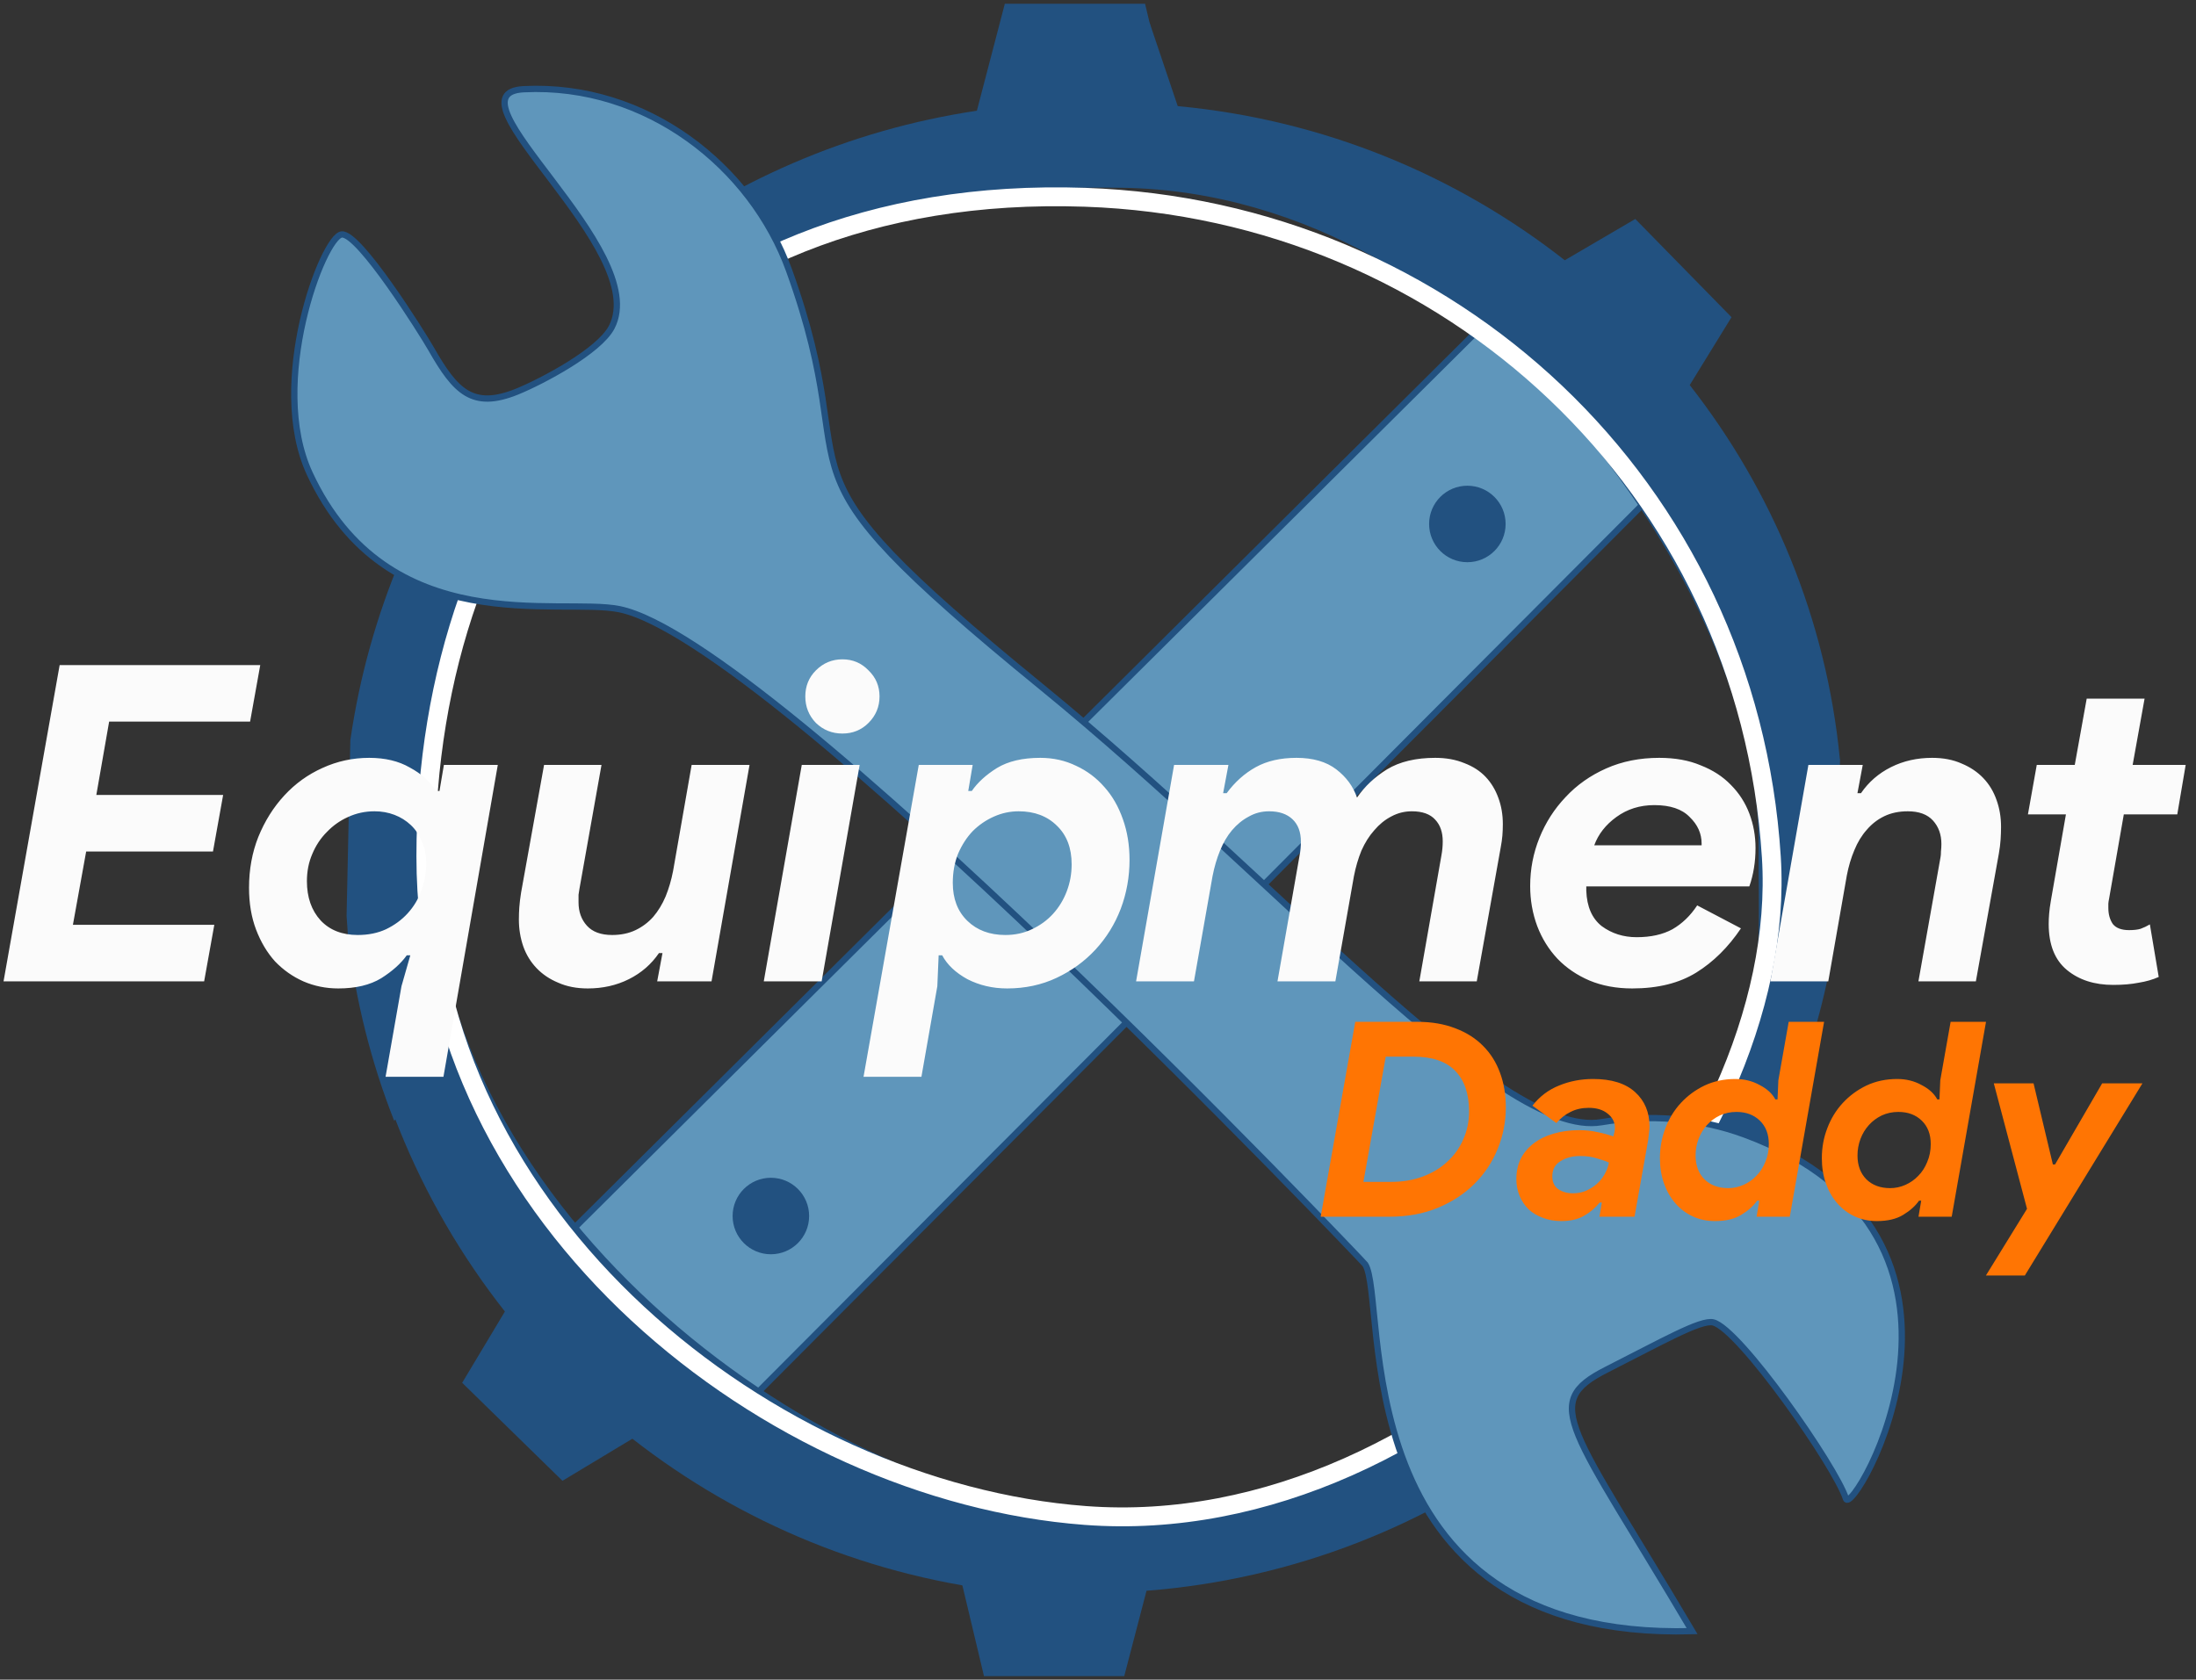 <svg xmlns="http://www.w3.org/2000/svg" version="1.1" xmlns:xlink="http://www.w3.org/1999/xlink" xmlns:svgjs="http://svgjs.dev/svgjs" width="349" height="267"><rect width="100%" height="100%" fill="#333333" stroke="none"/><svg width="349" height="267" viewBox="0 0 349 267" fill="none" xmlns="http://www.w3.org/2000/svg">
<path d="M234.651 52.73L89.001 197.45L118.101 223.68L263.821 77.44L234.651 52.73Z" fill="#5F96BB" stroke="#225180" stroke-miterlimit="10"></path>
<path d="M66.791 135.16C66.791 76.34 114.471 28.66 173.291 28.66C189.301 28.66 204.461 32.21 218.081 38.54L227.841 29.78C215.061 23.08 200.891 18.65 185.891 17.01L181.981 0.6H159.691L155.251 17.6C134.781 20.66 116.031 28.95 100.401 41.07L99.771 49.75L84.011 65.51L78.371 63.37C66.611 78.92 58.601 97.45 55.681 117.64L55.081 145.59L55.311 148.91C56.521 159.11 59.001 168.92 62.641 178.15L72.441 169.35C68.791 158.6 66.791 147.12 66.791 135.16Z" fill="#225180"></path>
<path d="M179.711 249.55C188.341 248.33 203.071 246.71 210.991 243.74L206.721 236.72C196.501 240.13 185.761 240 175.201 240.14C136.561 240.63 69.451 196.03 68.771 137.22C68.561 119.64 70.401 102.74 77.771 88.03L69.451 78.44C63.051 90.11 58.571 102.98 56.401 116.61L55.401 146.01C57.501 169.51 66.471 190.98 80.241 208.48L73.451 219.81L89.391 235.39L100.501 228.7C117.661 242.11 138.591 250.88 161.411 253.17L163.931 263.21L172.271 262.99L179.711 249.55Z" fill="#225180"></path>
<path d="M291.701 148.62C290.461 157.02 288.311 165.12 285.341 172.81L276.891 165.22C280.301 155.28 279.401 145.02 279.481 134.02C279.761 95.23 236.451 30.81 178.441 29.85C161.101 29.57 144.421 31.27 129.891 38.38L120.471 30.23C132.011 24.05 144.721 19.75 158.171 17.7L161.911 3.24L182.691 3.58L187.171 16.87C210.341 19.03 231.481 27.87 248.681 41.37L259.891 34.81L275.181 50.42L268.541 61.21C281.681 77.99 290.241 98.42 292.401 120.65V121.49L292.041 143.2L291.701 148.62Z" fill="#225180"></path>
<path d="M290.381 119.4C289.261 110.76 287.211 102.41 284.341 94.46L274.711 102.62C278.001 112.88 281.531 123.16 281.531 134.51C281.531 193.33 232.111 241.66 173.291 241.66C155.701 241.66 139.131 237.37 124.511 229.82L114.821 238.03C126.421 244.57 139.231 249.2 152.831 251.53L156.381 266.44H178.671L182.211 252.87C205.731 251.04 227.311 242.32 244.971 228.76L248.421 220.7L262.861 211.81L265.431 208.73C279.031 191.73 288.051 170.9 290.611 148.11L291.191 140.16L292.391 120.67L290.381 119.4Z" fill="#225180"></path>
<path d="M281.511 136.24C284.571 184.46 230.151 245.26 172.451 240.9C122.501 237.13 67.681 193.99 67.681 136.13C67.681 78.27 104.331 29.04 172.451 31.36C230.281 33.34 277.781 77.31 281.511 136.24Z" stroke="white" stroke-width="3" stroke-miterlimit="10"></path>
<path d="M122.511 199.38C125.869 199.38 128.591 196.658 128.591 193.3C128.591 189.942 125.869 187.22 122.511 187.22C119.153 187.22 116.431 189.942 116.431 193.3C116.431 196.658 119.153 199.38 122.511 199.38Z" fill="#225180"></path>
<path d="M233.201 89.37C236.559 89.37 239.281 86.648 239.281 83.29C239.281 79.932 236.559 77.21 233.201 77.21C229.843 77.21 227.121 79.932 227.121 83.29C227.121 86.648 229.843 89.37 233.201 89.37Z" fill="#225180"></path>
<path d="M293.371 238.24C291.731 233.09 276.461 211.24 272.271 210.21C270.301 209.73 264.121 213.27 255.301 217.73C244.721 223.09 249.601 226.6 268.921 259.29C212.801 260.8 220.641 206.47 216.951 200.97C216.771 200.69 122.821 101.82 98.451 96.84C88.921 94.89 61.631 101.98 49.221 75.27C42.521 60.85 51.371 37.61 54.301 37.27C57.061 36.95 67.101 52.98 68.511 55.45C72.371 62.23 75.091 65.13 82.201 62.24C86.171 60.62 95.231 55.83 97.211 52.02C103.611 39.65 70.201 14.83 83.241 14.18C102.781 13.21 119.461 26.51 125.401 42.98C138.461 79.17 119.421 71.56 165.571 109.23C203.511 140.2 238.391 181.11 254.481 178.39C262.101 177.1 270.011 177.67 277.271 180.35C320.831 196.5 294.381 241.41 293.371 238.24Z" fill="#5F96BB" stroke="#225180" stroke-miterlimit="10"></path>
<path d="M17.345 114.709L15.309 126.366H35.463L33.847 135.354H13.694L11.587 147.011H34.058L32.443 156H0.562L9.48 105.72H41.361L39.746 114.709H17.345ZM61.276 171.168L63.804 156.772L65.209 151.857H64.647C63.711 153.168 62.353 154.385 60.574 155.508C58.795 156.585 56.525 157.124 53.762 157.124C51.796 157.124 49.947 156.749 48.215 156C46.529 155.251 45.031 154.198 43.721 152.84C42.456 151.435 41.45 149.75 40.701 147.784C39.952 145.818 39.577 143.594 39.577 141.113C39.577 138.21 40.069 135.518 41.052 133.037C42.082 130.509 43.463 128.309 45.195 126.436C46.927 124.563 48.94 123.112 51.234 122.082C53.575 121.005 56.056 120.467 58.678 120.467C61.206 120.467 63.359 120.982 65.138 122.012C66.964 122.995 68.345 124.236 69.282 125.734H69.844L70.546 121.591H79.113L70.475 171.168H61.276ZM59.521 128.964C58.023 128.964 56.618 129.268 55.307 129.877C54.043 130.439 52.92 131.235 51.937 132.265C50.953 133.248 50.181 134.418 49.619 135.776C49.057 137.087 48.776 138.514 48.776 140.059C48.776 142.634 49.502 144.717 50.953 146.309C52.405 147.854 54.371 148.627 56.852 148.627C58.538 148.627 60.036 148.322 61.346 147.714C62.704 147.058 63.851 146.216 64.787 145.186C65.77 144.109 66.496 142.892 66.964 141.534C67.479 140.176 67.737 138.749 67.737 137.25C67.737 135.94 67.503 134.769 67.034 133.739C66.613 132.709 66.028 131.843 65.279 131.141C64.53 130.439 63.664 129.9 62.681 129.526C61.698 129.151 60.644 128.964 59.521 128.964ZM105.285 151.506H104.723C103.506 153.285 101.915 154.666 99.948 155.649C97.982 156.632 95.805 157.124 93.418 157.124C91.639 157.124 90.07 156.819 88.713 156.211C87.355 155.649 86.208 154.876 85.272 153.893C84.335 152.91 83.633 151.763 83.165 150.452C82.697 149.095 82.463 147.667 82.463 146.169C82.463 145.513 82.486 144.858 82.533 144.203C82.58 143.547 82.673 142.775 82.814 141.885L86.466 121.591H95.594L92.083 141.323C92.037 141.604 91.99 141.909 91.943 142.236C91.943 142.517 91.943 142.915 91.943 143.43C91.943 144.928 92.388 146.169 93.277 147.152C94.167 148.135 95.501 148.627 97.28 148.627C98.684 148.627 99.925 148.369 101.002 147.854C102.078 147.339 103.015 146.637 103.811 145.747C104.606 144.811 105.262 143.734 105.777 142.517C106.292 141.253 106.69 139.896 106.971 138.444L109.92 121.591H119.119L113.08 156H104.443L105.285 151.506ZM121.382 156L127.421 121.591H136.62L130.581 156H121.382ZM133.881 116.605C132.243 116.605 130.838 116.043 129.668 114.919C128.544 113.749 127.983 112.345 127.983 110.706C127.983 109.068 128.544 107.687 129.668 106.563C130.838 105.393 132.243 104.807 133.881 104.807C135.52 104.807 136.901 105.393 138.025 106.563C139.195 107.687 139.78 109.068 139.78 110.706C139.78 112.345 139.195 113.749 138.025 114.919C136.901 116.043 135.52 116.605 133.881 116.605ZM165.327 120.467C167.386 120.467 169.282 120.888 171.015 121.731C172.747 122.527 174.245 123.651 175.509 125.102C176.773 126.506 177.756 128.215 178.458 130.228C179.161 132.194 179.512 134.348 179.512 136.689C179.512 139.404 179.043 142.002 178.107 144.483C177.171 146.918 175.837 149.071 174.104 150.944C172.372 152.817 170.312 154.315 167.925 155.438C165.537 156.562 162.916 157.124 160.06 157.124C157.766 157.124 155.659 156.632 153.74 155.649C151.867 154.619 150.533 153.355 149.737 151.857H149.175L148.965 156.772L146.437 171.168H137.237L146.015 121.591H154.582L153.88 125.734H154.442C155.378 124.376 156.713 123.159 158.445 122.082C160.224 121.005 162.518 120.467 165.327 120.467ZM159.779 148.627C161.324 148.627 162.728 148.322 163.992 147.714C165.303 147.105 166.427 146.286 167.363 145.256C168.299 144.226 169.025 143.032 169.54 141.674C170.055 140.317 170.312 138.889 170.312 137.391C170.312 134.816 169.54 132.78 167.995 131.281C166.45 129.737 164.414 128.964 161.886 128.964C160.528 128.964 159.217 129.245 157.953 129.807C156.689 130.369 155.566 131.141 154.582 132.124C153.646 133.107 152.874 134.301 152.265 135.706C151.703 137.11 151.422 138.655 151.422 140.34C151.422 142.868 152.195 144.881 153.74 146.379C155.285 147.878 157.298 148.627 159.779 148.627ZM186.592 121.591H195.229L194.386 126.085H194.948C196.259 124.306 197.804 122.925 199.583 121.942C201.362 120.959 203.515 120.467 206.043 120.467C208.665 120.467 210.772 121.076 212.363 122.293C213.955 123.51 215.055 125.008 215.664 126.787C216.881 125.008 218.473 123.51 220.439 122.293C222.452 121.076 225.004 120.467 228.093 120.467C229.826 120.467 231.37 120.748 232.728 121.31C234.086 121.825 235.209 122.55 236.099 123.487C236.988 124.423 237.667 125.547 238.135 126.857C238.603 128.121 238.838 129.502 238.838 131.001C238.838 131.609 238.814 132.218 238.767 132.826C238.721 133.388 238.627 134.044 238.486 134.793L234.694 156H225.565L229.077 135.986C229.217 135.237 229.287 134.488 229.287 133.739C229.287 132.288 228.889 131.141 228.093 130.298C227.298 129.409 226.057 128.964 224.372 128.964C223.201 128.964 222.101 129.245 221.071 129.807C220.088 130.322 219.198 131.047 218.403 131.984C217.607 132.873 216.928 133.95 216.366 135.214C215.851 136.478 215.453 137.836 215.172 139.287L212.223 156H203.024L206.535 135.986C206.675 135.284 206.746 134.559 206.746 133.809C206.746 132.265 206.301 131.071 205.411 130.228C204.522 129.385 203.281 128.964 201.69 128.964C200.519 128.964 199.442 129.245 198.459 129.807C197.476 130.322 196.587 131.047 195.791 131.984C195.042 132.873 194.41 133.95 193.895 135.214C193.38 136.478 192.982 137.836 192.701 139.287L189.752 156H180.552L186.592 121.591ZM276.68 147.573C274.667 150.569 272.302 152.91 269.587 154.596C266.872 156.281 263.478 157.124 259.405 157.124C256.877 157.124 254.606 156.702 252.593 155.86C250.627 155.017 248.941 153.87 247.537 152.419C246.133 150.921 245.056 149.188 244.307 147.222C243.558 145.209 243.183 143.079 243.183 140.832C243.183 138.163 243.675 135.612 244.658 133.177C245.641 130.743 247.022 128.59 248.801 126.717C250.58 124.798 252.733 123.276 255.262 122.152C257.79 121.029 260.598 120.467 263.688 120.467C266.216 120.467 268.417 120.865 270.289 121.661C272.209 122.41 273.8 123.44 275.064 124.751C276.375 126.062 277.358 127.583 278.014 129.315C278.669 131.047 278.997 132.873 278.997 134.793C278.997 136.993 278.669 139.029 278.014 140.902H252.101V141.604C252.195 144.132 253.014 146.005 254.559 147.222C256.151 148.392 258 148.978 260.107 148.978C262.354 148.978 264.25 148.556 265.795 147.714C267.34 146.824 268.651 145.56 269.727 143.922L276.68 147.573ZM270.43 134.371V134.09C270.43 132.499 269.798 131.094 268.534 129.877C267.316 128.613 265.444 127.981 262.916 127.981C260.622 127.981 258.609 128.613 256.877 129.877C255.191 131.094 254.021 132.592 253.365 134.371H270.43ZM295.195 126.085H295.757C296.974 124.306 298.566 122.925 300.532 121.942C302.498 120.959 304.675 120.467 307.063 120.467C308.842 120.467 310.41 120.771 311.768 121.38C313.125 121.942 314.272 122.714 315.208 123.697C316.145 124.68 316.847 125.851 317.315 127.209C317.783 128.519 318.017 129.924 318.017 131.422C318.017 132.077 317.994 132.756 317.947 133.458C317.9 134.161 317.807 134.91 317.666 135.706L314.015 156H304.886L308.397 136.267C308.444 136.033 308.467 135.729 308.467 135.354C308.514 134.933 308.537 134.535 308.537 134.161C308.537 132.663 308.093 131.422 307.203 130.439C306.314 129.456 304.979 128.964 303.2 128.964C301.796 128.964 300.555 129.222 299.478 129.737C298.402 130.252 297.465 130.977 296.67 131.913C295.874 132.803 295.218 133.88 294.703 135.144C294.188 136.361 293.79 137.695 293.51 139.146L290.56 156H281.361L287.4 121.591H296.038L295.195 126.085ZM335.842 156.562C332.846 156.562 330.388 155.766 328.469 154.174C326.549 152.582 325.589 150.148 325.589 146.871C325.589 146.356 325.613 145.818 325.66 145.256C325.706 144.647 325.8 143.945 325.941 143.149L328.328 129.456H322.289L323.693 121.591H329.733L331.629 111.057H340.828L338.932 121.591H347.359L346.024 129.456H337.527L335.21 142.728C335.116 143.196 335.07 143.5 335.07 143.641C335.07 143.828 335.07 144.062 335.07 144.343C335.07 145.326 335.304 146.169 335.772 146.871C336.287 147.526 337.153 147.854 338.37 147.854C339.119 147.854 339.728 147.784 340.196 147.643C340.711 147.456 341.202 147.222 341.67 146.941L343.075 155.298C342.139 155.719 341.085 156.023 339.915 156.211C338.745 156.445 337.387 156.562 335.842 156.562Z" fill="#FBFBFB"></path>
<path d="M215.385 162.431H225.25C227.529 162.431 229.548 162.777 231.308 163.469C233.067 164.132 234.539 165.07 235.721 166.281C236.904 167.464 237.798 168.892 238.404 170.565C239.01 172.209 239.313 174.026 239.313 176.017C239.313 178.324 238.88 180.531 238.014 182.637C237.178 184.714 235.952 186.56 234.337 188.175C232.75 189.762 230.818 191.031 228.539 191.983C226.26 192.935 223.678 193.411 220.794 193.411H209.89L215.385 162.431ZM221.097 187.872C222.943 187.872 224.63 187.584 226.159 187.007C227.688 186.43 228.986 185.637 230.053 184.627C231.149 183.618 231.986 182.435 232.563 181.079C233.168 179.723 233.471 178.252 233.471 176.666C233.471 173.868 232.736 171.719 231.265 170.219C229.822 168.719 227.616 167.969 224.645 167.969H220.231L216.683 187.872H221.097ZM253.191 171.517C256.104 171.517 258.325 172.209 259.854 173.594C261.383 174.978 262.147 176.796 262.147 179.046C262.147 179.392 262.119 179.752 262.061 180.127C262.032 180.473 261.989 180.848 261.931 181.252L259.768 193.411H254.186L254.575 191.161H254.229C253.566 191.997 252.729 192.704 251.72 193.281C250.739 193.829 249.542 194.103 248.128 194.103C247.061 194.103 246.08 193.93 245.186 193.584C244.321 193.266 243.571 192.819 242.936 192.242C242.33 191.637 241.855 190.93 241.508 190.122C241.162 189.286 240.989 188.392 240.989 187.44C240.989 186.228 241.22 185.146 241.681 184.194C242.172 183.243 242.85 182.435 243.715 181.771C244.609 181.079 245.662 180.56 246.874 180.214C248.114 179.839 249.47 179.651 250.941 179.651C252.008 179.651 252.975 179.752 253.84 179.954C254.734 180.127 255.585 180.358 256.393 180.646L256.566 179.997C256.623 179.709 256.652 179.478 256.652 179.305C256.652 178.382 256.263 177.618 255.484 177.012C254.734 176.406 253.739 176.103 252.499 176.103C251.402 176.103 250.436 176.32 249.6 176.752C248.763 177.156 248.013 177.748 247.35 178.526L243.542 175.757C244.696 174.286 246.109 173.219 247.782 172.555C249.455 171.863 251.258 171.517 253.191 171.517ZM249.989 189.69C250.71 189.69 251.388 189.56 252.023 189.3C252.686 189.012 253.263 188.651 253.753 188.218C254.273 187.757 254.691 187.238 255.008 186.661C255.354 186.055 255.585 185.435 255.7 184.8C255.268 184.598 254.648 184.382 253.84 184.151C253.061 183.892 252.152 183.762 251.114 183.762C249.902 183.762 248.864 184.036 247.999 184.584C247.133 185.103 246.701 185.911 246.701 187.007C246.701 187.901 247.018 188.579 247.653 189.041C248.316 189.473 249.095 189.69 249.989 189.69ZM272.544 194.103C271.274 194.103 270.106 193.858 269.039 193.367C267.972 192.877 267.049 192.185 266.27 191.29C265.491 190.396 264.885 189.343 264.452 188.132C264.02 186.892 263.803 185.55 263.803 184.108C263.803 182.435 264.092 180.848 264.669 179.348C265.246 177.82 266.068 176.478 267.135 175.324C268.202 174.171 269.457 173.248 270.899 172.555C272.371 171.863 274 171.517 275.789 171.517C277.202 171.517 278.486 171.834 279.64 172.469C280.822 173.075 281.659 173.839 282.149 174.762H282.495L282.625 171.733L284.269 162.431H289.894L284.442 193.411H279.164L279.596 190.858H279.25C278.673 191.694 277.837 192.444 276.741 193.108C275.673 193.771 274.274 194.103 272.544 194.103ZM275.962 176.752C275.01 176.752 274.13 176.94 273.322 177.315C272.544 177.69 271.866 178.195 271.289 178.829C270.712 179.464 270.265 180.199 269.948 181.036C269.63 181.872 269.472 182.752 269.472 183.675C269.472 185.262 269.948 186.531 270.899 187.483C271.851 188.406 273.106 188.867 274.664 188.867C275.5 188.867 276.308 188.694 277.087 188.348C277.866 188.002 278.543 187.526 279.12 186.92C279.726 186.315 280.202 185.579 280.548 184.714C280.923 183.848 281.111 182.896 281.111 181.858C281.111 180.3 280.635 179.06 279.683 178.137C278.731 177.214 277.491 176.752 275.962 176.752ZM298.276 194.103C297.007 194.103 295.839 193.858 294.772 193.367C293.704 192.877 292.781 192.185 292.003 191.29C291.224 190.396 290.618 189.343 290.185 188.132C289.753 186.892 289.536 185.55 289.536 184.108C289.536 182.435 289.825 180.848 290.402 179.348C290.978 177.82 291.801 176.478 292.868 175.324C293.935 174.171 295.19 173.248 296.632 172.555C298.103 171.863 299.733 171.517 301.522 171.517C302.935 171.517 304.219 171.834 305.372 172.469C306.555 173.075 307.392 173.839 307.882 174.762H308.228L308.358 171.733L310.002 162.431H315.627L310.175 193.411H304.896L305.329 190.858H304.983C304.406 191.694 303.57 192.444 302.473 193.108C301.406 193.771 300.007 194.103 298.276 194.103ZM301.695 176.752C300.743 176.752 299.863 176.94 299.055 177.315C298.276 177.69 297.599 178.195 297.022 178.829C296.445 179.464 295.998 180.199 295.68 181.036C295.363 181.872 295.204 182.752 295.204 183.675C295.204 185.262 295.68 186.531 296.632 187.483C297.584 188.406 298.839 188.867 300.397 188.867C301.233 188.867 302.041 188.694 302.82 188.348C303.598 188.002 304.276 187.526 304.853 186.92C305.459 186.315 305.935 185.579 306.281 184.714C306.656 183.848 306.844 182.896 306.844 181.858C306.844 180.3 306.368 179.06 305.416 178.137C304.464 177.214 303.223 176.752 301.695 176.752ZM315.61 202.757L322.144 192.156L316.865 172.209H323.182L326.254 185.103H326.6L334.086 172.209H340.489L321.797 202.757H315.61Z" fill="#FF7503"></path>
</svg><style>@media (prefers-color-scheme: light) { :root { filter: none; } }
@media (prefers-color-scheme: dark) { :root { filter: none; } }
</style></svg>